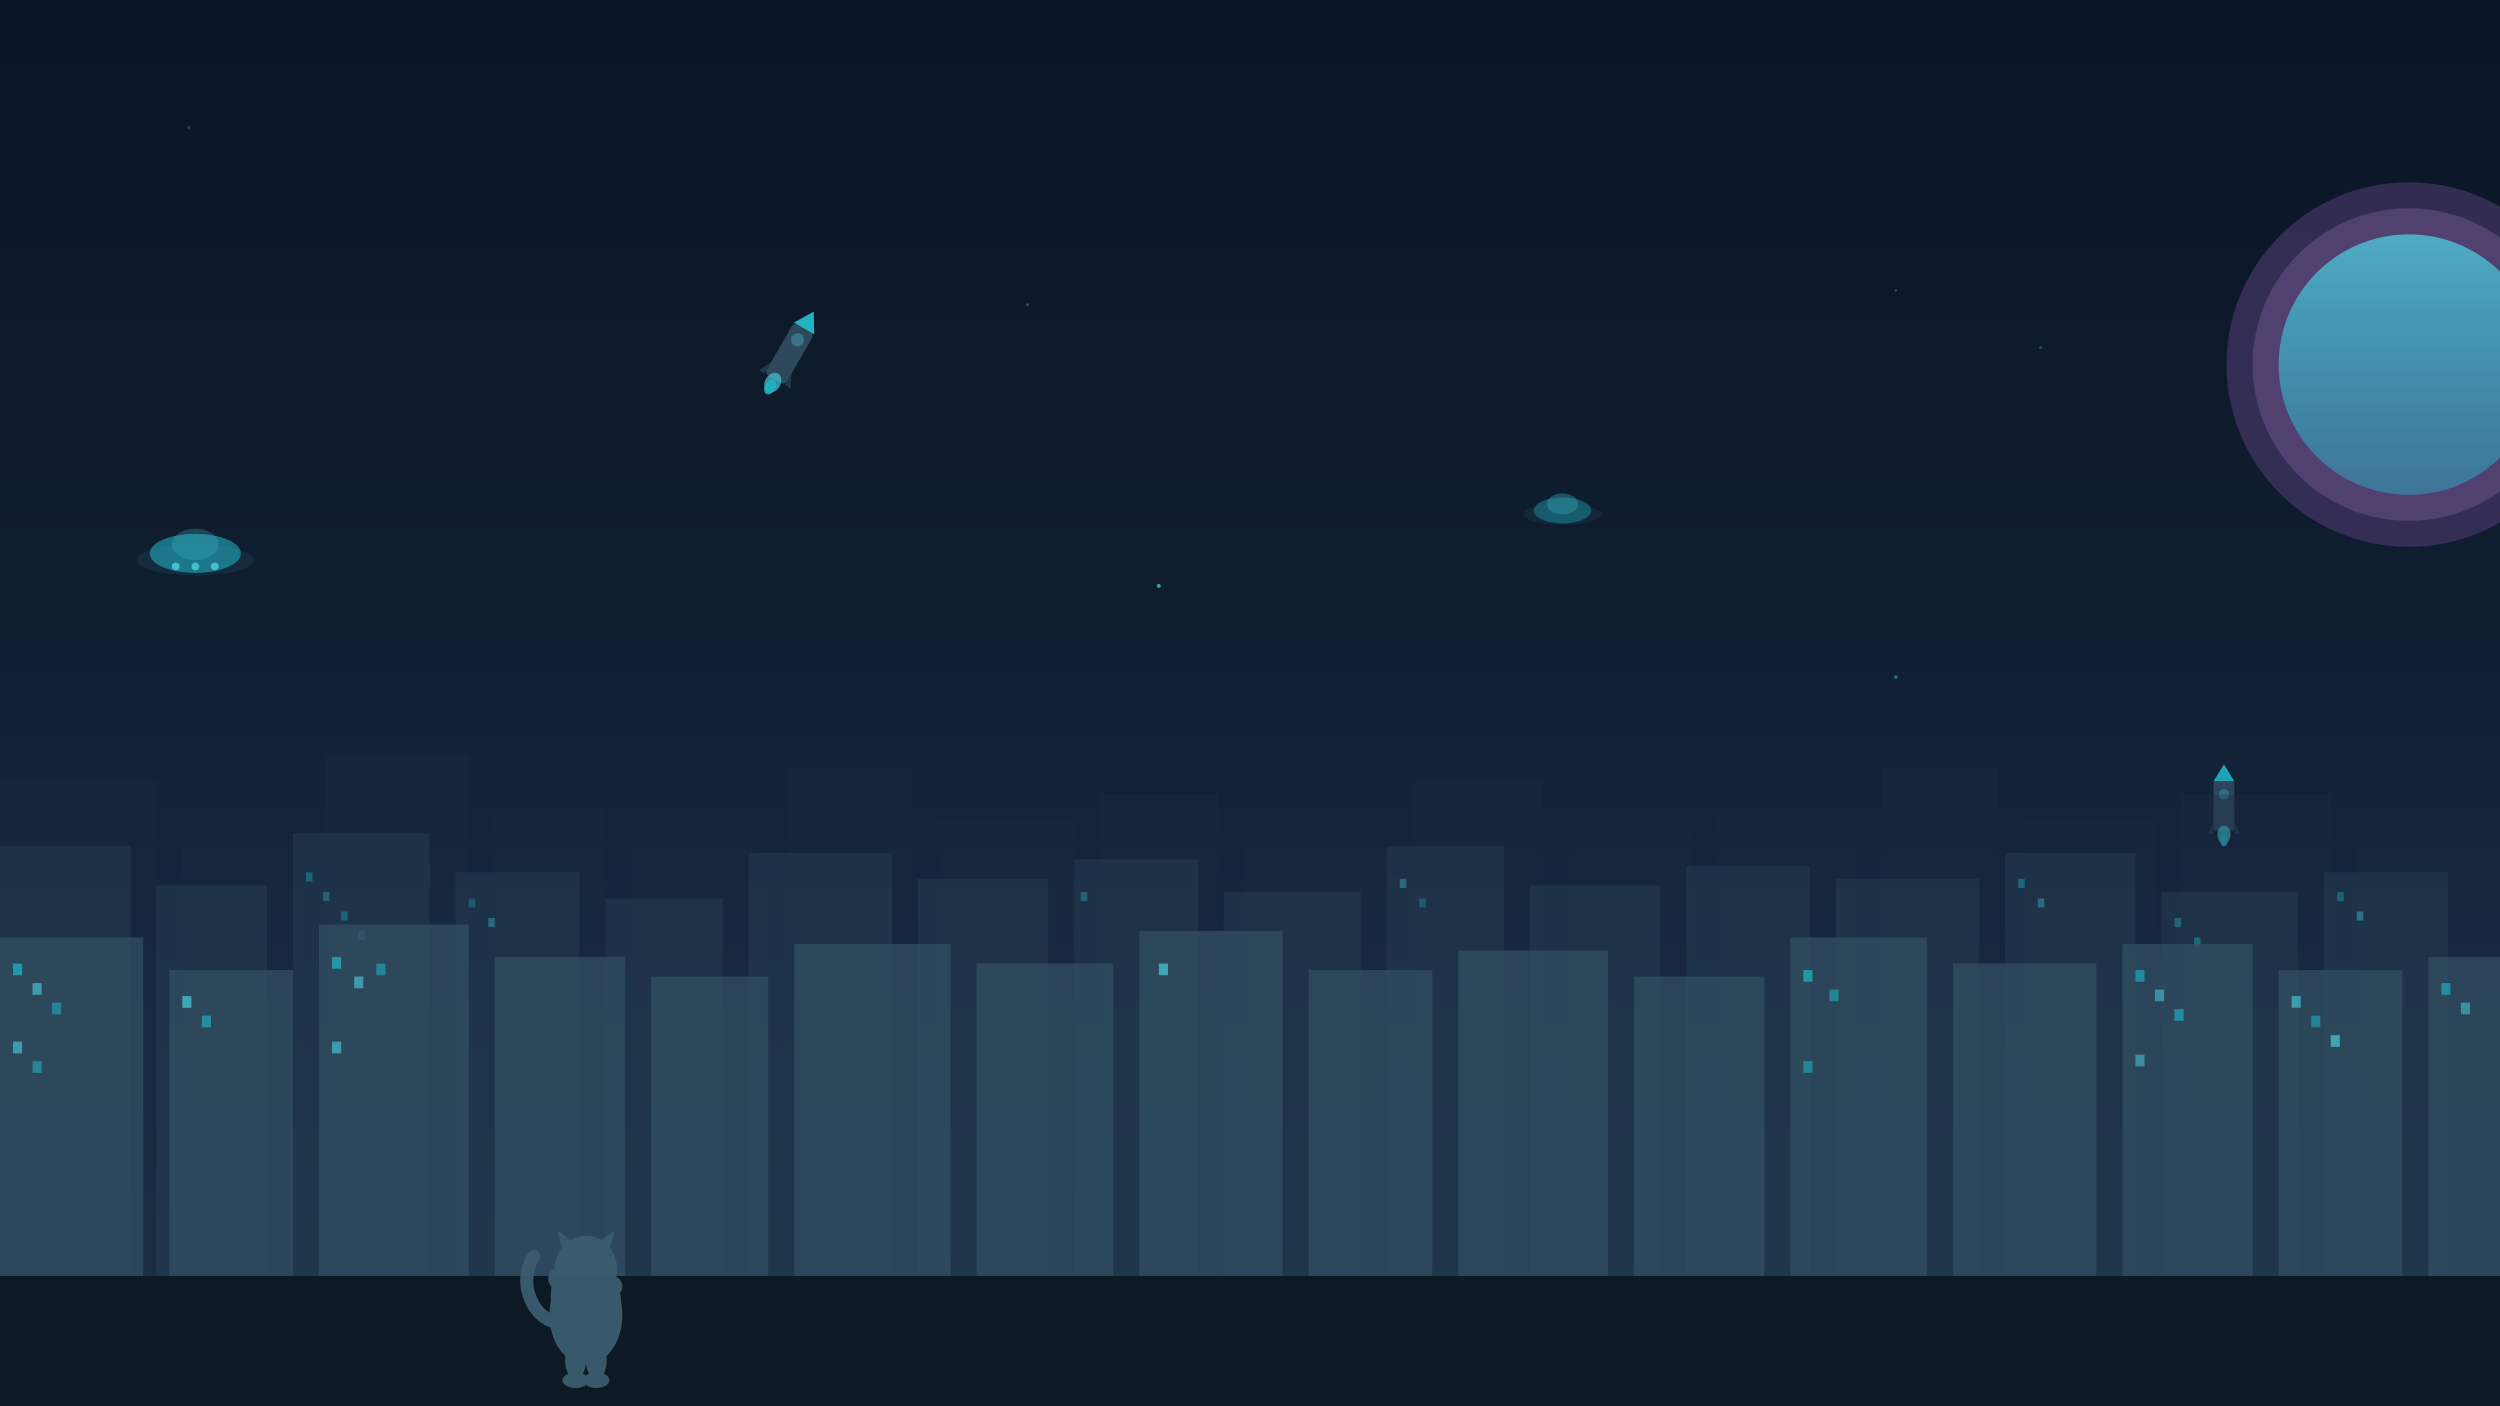 <svg viewBox="0 0 1920 1080" xmlns="http://www.w3.org/2000/svg">
  <defs>
    <!-- Gradients for layered city -->
    <linearGradient id="skyGradient" x1="0%" y1="0%" x2="0%" y2="100%">
      <stop offset="0%" style="stop-color:#0a1525;stop-opacity:1" />
      <stop offset="40%" style="stop-color:#0f1d30;stop-opacity:1" />
      <stop offset="70%" style="stop-color:#152840;stop-opacity:1" />
      <stop offset="100%" style="stop-color:#1a3248;stop-opacity:1" />
    </linearGradient>
    
    <linearGradient id="moonGlow" x1="0%" y1="0%" x2="0%" y2="100%">
      <stop offset="0%" style="stop-color:#4dd9e8;stop-opacity:0.7" />
      <stop offset="100%" style="stop-color:#22c3d4;stop-opacity:0.4" />
    </linearGradient>
    
    <!-- Glow filters for extra pop -->
    <filter id="glow">
      <feGaussianBlur stdDeviation="3" result="coloredBlur"/>
      <feMerge>
        <feMergeNode in="coloredBlur"/>
        <feMergeNode in="SourceGraphic"/>
      </feMerge>
    </filter>
    
    <filter id="strongGlow">
      <feGaussianBlur stdDeviation="5" result="coloredBlur"/>
      <feMerge>
        <feMergeNode in="coloredBlur"/>
        <feMergeNode in="SourceGraphic"/>
      </feMerge>
    </filter>
  </defs>
  
  <!-- Sky gradient background -->
  <rect width="1920" height="1080" fill="url(#skyGradient)"/>
  
  <!-- Fewer stars -->
  <circle cx="145" cy="98" r="1.2" fill="#4dd9e8" opacity="0.5" filter="url(#glow)"/>
  <circle cx="789" cy="234" r="1" fill="#4dd9e8" opacity="0.6" filter="url(#glow)"/>
  <circle cx="1567" cy="267" r="1.2" fill="#4dd9e8" opacity="0.5" filter="url(#glow)"/>
  <circle cx="1456" cy="223" r="1" fill="#4dd9e8" opacity="0.5" filter="url(#glow)"/>
  <circle cx="890" cy="450" r="1.5" fill="#4dd9e8" opacity="0.7" filter="url(#glow)">
    <animate attributeName="opacity" values="0.7;0.4;0.7" dur="3s" repeatCount="indefinite"/>
  </circle>
  <circle cx="1456" cy="520" r="1.3" fill="#22c3d4" opacity="0.6" filter="url(#glow)">
    <animate attributeName="opacity" values="0.6;0.3;0.6" dur="2.5s" repeatCount="indefinite"/>
  </circle>
  
  <!-- UFO 1 - Classic flying saucer (moved 100px left and 50px down) -->
  <g opacity="0.85">
    <!-- Saucer body -->
    <ellipse cx="150" cy="430" rx="45" ry="12" fill="#4dd9e8" opacity="0.3" filter="url(#glow)"/>
    <ellipse cx="150" cy="425" rx="35" ry="15" fill="#22c3d4" opacity="0.6"/>
    <!-- Dome -->
    <ellipse cx="150" cy="418" rx="18" ry="12" fill="#4dd9e8" opacity="0.5" filter="url(#glow)"/>
    <!-- Lights underneath -->
    <circle cx="135" cy="435" r="3" fill="#4dd9e8" filter="url(#strongGlow)">
      <animate attributeName="opacity" values="1;0.3;1" dur="1s" repeatCount="indefinite"/>
    </circle>
    <circle cx="150" cy="435" r="3" fill="#4dd9e8" filter="url(#strongGlow)">
      <animate attributeName="opacity" values="0.3;1;0.3" dur="1s" repeatCount="indefinite"/>
    </circle>
    <circle cx="165" cy="435" r="3" fill="#4dd9e8" filter="url(#strongGlow)">
      <animate attributeName="opacity" values="1;0.3;1" dur="1s" repeatCount="indefinite"/>
    </circle>
    
    <!-- Floating animation -->
    <animateTransform
      attributeName="transform"
      type="translate"
      values="0,0; 0,-8; 0,0"
      dur="3s"
      repeatCount="indefinite"/>
  </g>
  
  <!-- UFO 2 - Smaller, distant (raised 25px from 420 to 395) -->
  <g opacity="0.7">
    <ellipse cx="1200" cy="395" rx="30" ry="8" fill="#4dd9e8" opacity="0.3" filter="url(#glow)"/>
    <ellipse cx="1200" cy="392" rx="22" ry="10" fill="#22c3d4" opacity="0.5"/>
    <ellipse cx="1200" cy="387" rx="12" ry="8" fill="#4dd9e8" opacity="0.4"/>
    
    <animateTransform
      attributeName="transform"
      type="translate"
      values="0,0; 0,-6; 0,0"
      dur="4s"
      repeatCount="indefinite"/>
  </g>
  
  <!-- Rocket 1 - Moving from bottom left to top right towards the moon -->
  <g opacity="0.9">
    <g transform="rotate(30 609 267)">
      <!-- Rocket body -->
      <rect x="600" y="250" width="18" height="45" rx="3" fill="#324d62"/>
      <polygon points="600,250 609,235 618,250" fill="#22c3d4"/>
      <!-- Window -->
      <circle cx="609" cy="260" r="5" fill="#4dd9e8" opacity="0.6" filter="url(#glow)"/>
      <!-- Fins -->
      <polygon points="600,285 595,295 600,295" fill="#263d52"/>
      <polygon points="618,285 623,295 618,295" fill="#263d52"/>
      <!-- Flames -->
      <ellipse cx="609" cy="298" rx="6" ry="8" fill="#4dd9e8" opacity="0.7" filter="url(#strongGlow)">
        <animate attributeName="ry" values="8;12;8" dur="0.3s" repeatCount="indefinite"/>
      </ellipse>
      <ellipse cx="609" cy="302" rx="4" ry="6" fill="#22c3d4" opacity="0.9" filter="url(#strongGlow)">
        <animate attributeName="ry" values="6;10;6" dur="0.3s" repeatCount="indefinite"/>
      </ellipse>
    </g>
    
    <!-- Moving animation - from bottom left to top right (starting 300px further left) -->
    <animateTransform
      attributeName="transform"
      type="translate"
      from="-500 200"
      to="1200 -350"
      dur="25s"
      repeatCount="indefinite"/>
  </g>
  
  <!-- Rocket 2 - Vertical ascent (moved 200px to the right from original) -->
  <g opacity="0.8">
    <rect x="1700" y="600" width="16" height="38" rx="2" fill="#324d62"/>
    <polygon points="1700,600 1708,587 1716,600" fill="#22c3d4"/>
    <circle cx="1708" cy="610" r="4" fill="#4dd9e8" opacity="0.6" filter="url(#glow)"/>
    <polygon points="1700,632 1696,640 1700,640" fill="#263d52"/>
    <polygon points="1716,632 1720,640 1716,640" fill="#263d52"/>
    
    <ellipse cx="1708" cy="641" rx="5" ry="7" fill="#4dd9e8" opacity="0.7" filter="url(#strongGlow)">
      <animate attributeName="ry" values="7;11;7" dur="0.3s" repeatCount="indefinite"/>
    </ellipse>
    <ellipse cx="1708" cy="645" rx="3" ry="5" fill="#22c3d4" opacity="0.9" filter="url(#strongGlow)">
      <animate attributeName="ry" values="5;9;5" dur="0.3s" repeatCount="indefinite"/>
    </ellipse>
    
    <animateTransform
      attributeName="transform"
      type="translate"
      values="0,0; -50,-650"
      dur="20s"
      repeatCount="indefinite"/>
  </g>
  
  <!-- Large moon (moved 200px to the right) -->
  <circle cx="1850" cy="280" r="140" fill="#4d3a6e" opacity="0.6"/>
  <circle cx="1850" cy="280" r="120" fill="#5e4a7e" opacity="0.7"/>
  <circle cx="1850" cy="280" r="100" fill="url(#moonGlow)" filter="url(#strongGlow)">
    <animate attributeName="r" values="100;105;100" dur="4s" repeatCount="indefinite"/>
  </circle>
  
  <!-- Distant city skyline - more varied heights (extended 100px down) -->
  <g opacity="0.3">
    <rect x="0" y="600" width="120" height="380" fill="#1a2d3f"/>
    <rect x="140" y="650" width="90" height="330" fill="#1a2d3f"/>
    <rect x="250" y="580" width="110" height="400" fill="#1a2d3f"/>
    <rect x="380" y="620" width="85" height="360" fill="#1a2d3f"/>
    <rect x="485" y="640" width="100" height="340" fill="#1a2d3f"/>
    <rect x="605" y="590" width="95" height="390" fill="#1a2d3f"/>
    <rect x="720" y="630" width="105" height="350" fill="#1a2d3f"/>
    <rect x="845" y="610" width="90" height="370" fill="#1a2d3f"/>
    <rect x="955" y="650" width="110" height="330" fill="#1a2d3f"/>
    <rect x="1085" y="600" width="100" height="380" fill="#1a2d3f"/>
    <rect x="1205" y="640" width="95" height="340" fill="#1a2d3f"/>
    <rect x="1320" y="620" width="105" height="360" fill="#1a2d3f"/>
    <rect x="1445" y="590" width="90" height="390" fill="#1a2d3f"/>
    <rect x="1555" y="630" width="100" height="350" fill="#1a2d3f"/>
    <rect x="1675" y="610" width="115" height="370" fill="#1a2d3f"/>
    <rect x="1810" y="650" width="110" height="330" fill="#1a2d3f"/>
  </g>
  
  <!-- Mid-distance city skyline (extended 100px down) -->
  <g opacity="0.5">
    <rect x="0" y="650" width="100" height="330" fill="#263d52"/>
    <rect x="120" y="680" width="85" height="300" fill="#263d52"/>
    <rect x="225" y="640" width="105" height="340" fill="#263d52"/>
    <rect x="350" y="670" width="95" height="310" fill="#263d52"/>
    <rect x="465" y="690" width="90" height="290" fill="#263d52"/>
    <rect x="575" y="655" width="110" height="325" fill="#263d52"/>
    <rect x="705" y="675" width="100" height="305" fill="#263d52"/>
    <rect x="825" y="660" width="95" height="320" fill="#263d52"/>
    <rect x="940" y="685" width="105" height="295" fill="#263d52"/>
    <rect x="1065" y="650" width="90" height="330" fill="#263d52"/>
    <rect x="1175" y="680" width="100" height="300" fill="#263d52"/>
    <rect x="1295" y="665" width="95" height="315" fill="#263d52"/>
    <rect x="1410" y="675" width="110" height="305" fill="#263d52"/>
    <rect x="1540" y="655" width="100" height="325" fill="#263d52"/>
    <rect x="1660" y="685" width="105" height="295" fill="#263d52"/>
    <rect x="1785" y="670" width="95" height="310" fill="#263d52"/>
    
    <!-- Window lights -->
    <rect x="235" y="670" width="5" height="7" fill="#22c3d4" opacity="0.8" filter="url(#glow)">
      <animate attributeName="opacity" values="0.8;0.4;0.8" dur="4s" repeatCount="indefinite"/>
    </rect>
    <rect x="248" y="685" width="5" height="7" fill="#4dd9e8" opacity="0.6" filter="url(#glow)">
      <animate attributeName="opacity" values="0.6;0.3;0.6" dur="3.5s" repeatCount="indefinite"/>
    </rect>
    <rect x="262" y="700" width="5" height="7" fill="#22c3d4" opacity="0.7" filter="url(#glow)">
      <animate attributeName="opacity" values="0.7;0.3;0.7" dur="3.8s" repeatCount="indefinite"/>
    </rect>
    <rect x="275" y="715" width="5" height="7" fill="#4dd9e8" opacity="0.8" filter="url(#glow)">
      <animate attributeName="opacity" values="0.8;0.4;0.8" dur="4.2s" repeatCount="indefinite"/>
    </rect>
    <rect x="360" y="690" width="5" height="7" fill="#22c3d4" opacity="0.6" filter="url(#glow)">
      <animate attributeName="opacity" values="0.6;0.3;0.6" dur="3.3s" repeatCount="indefinite"/>
    </rect>
    <rect x="375" y="705" width="5" height="7" fill="#4dd9e8" opacity="0.7" filter="url(#glow)">
      <animate attributeName="opacity" values="0.7;0.4;0.7" dur="3.7s" repeatCount="indefinite"/>
    </rect>
    <rect x="830" y="685" width="5" height="7" fill="#4dd9e8" opacity="0.6" filter="url(#glow)">
      <animate attributeName="opacity" values="0.6;0.3;0.6" dur="3.4s" repeatCount="indefinite"/>
    </rect>
    <rect x="1075" y="675" width="5" height="7" fill="#4dd9e8" opacity="0.7" filter="url(#glow)">
      <animate attributeName="opacity" values="0.7;0.3;0.7" dur="3.2s" repeatCount="indefinite"/>
    </rect>
    <rect x="1090" y="690" width="5" height="7" fill="#22c3d4" opacity="0.6" filter="url(#glow)">
      <animate attributeName="opacity" values="0.6;0.3;0.6" dur="4s" repeatCount="indefinite"/>
    </rect>
    <rect x="1550" y="675" width="5" height="7" fill="#22c3d4" opacity="0.8" filter="url(#glow)">
      <animate attributeName="opacity" values="0.8;0.5;0.8" dur="3.7s" repeatCount="indefinite"/>
    </rect>
    <rect x="1565" y="690" width="5" height="7" fill="#4dd9e8" opacity="0.7" filter="url(#glow)">
      <animate attributeName="opacity" values="0.7;0.4;0.7" dur="3.5s" repeatCount="indefinite"/>
    </rect>
    <rect x="1670" y="705" width="5" height="7" fill="#4dd9e8" opacity="0.6" filter="url(#glow)">
      <animate attributeName="opacity" values="0.6;0.3;0.6" dur="4.1s" repeatCount="indefinite"/>
    </rect>
    <rect x="1685" y="720" width="5" height="7" fill="#22c3d4" opacity="0.8" filter="url(#glow)">
      <animate attributeName="opacity" values="0.8;0.4;0.8" dur="3.9s" repeatCount="indefinite"/>
    </rect>
    <rect x="1795" y="685" width="5" height="7" fill="#22c3d4" opacity="0.7" filter="url(#glow)">
      <animate attributeName="opacity" values="0.7;0.4;0.7" dur="3.6s" repeatCount="indefinite"/>
    </rect>
    <rect x="1810" y="700" width="5" height="7" fill="#4dd9e8" opacity="0.8" filter="url(#glow)">
      <animate attributeName="opacity" values="0.8;0.5;0.8" dur="4s" repeatCount="indefinite"/>
    </rect>
  </g>
  
  <!-- Foreground city skyline (extended 100px down) -->
  <g opacity="0.75">
    <rect x="0" y="720" width="110" height="260" fill="#324d62"/>
    <rect x="130" y="745" width="95" height="235" fill="#324d62"/>
    <rect x="245" y="710" width="115" height="270" fill="#324d62"/>
    <rect x="380" y="735" width="100" height="245" fill="#324d62"/>
    <rect x="500" y="750" width="90" height="230" fill="#324d62"/>
    <rect x="610" y="725" width="120" height="255" fill="#324d62"/>
    <rect x="750" y="740" width="105" height="240" fill="#324d62"/>
    <rect x="875" y="715" width="110" height="265" fill="#324d62"/>
    <rect x="1005" y="745" width="95" height="235" fill="#324d62"/>
    <rect x="1120" y="730" width="115" height="250" fill="#324d62"/>
    <rect x="1255" y="750" width="100" height="230" fill="#324d62"/>
    <rect x="1375" y="720" width="105" height="260" fill="#324d62"/>
    <rect x="1500" y="740" width="110" height="240" fill="#324d62"/>
    <rect x="1630" y="725" width="100" height="255" fill="#324d62"/>
    <rect x="1750" y="745" width="95" height="235" fill="#324d62"/>
    <rect x="1865" y="735" width="55" height="245" fill="#324d62"/>
    
    <!-- Window lights -->
    <rect x="10" y="740" width="7" height="9" fill="#22c3d4" opacity="0.9" filter="url(#glow)">
      <animate attributeName="opacity" values="0.9;0.5;0.9" dur="2.8s" repeatCount="indefinite"/>
    </rect>
    <rect x="25" y="755" width="7" height="9" fill="#4dd9e8" opacity="0.8" filter="url(#glow)">
      <animate attributeName="opacity" values="0.8;0.4;0.8" dur="3.3s" repeatCount="indefinite"/>
    </rect>
    <rect x="40" y="770" width="7" height="9" fill="#22c3d4" opacity="0.7" filter="url(#glow)">
      <animate attributeName="opacity" values="0.7;0.3;0.7" dur="2.5s" repeatCount="indefinite"/>
    </rect>
    <rect x="10" y="800" width="7" height="9" fill="#4dd9e8" opacity="0.8" filter="url(#glow)">
      <animate attributeName="opacity" values="0.8;0.4;0.8" dur="3.1s" repeatCount="indefinite"/>
    </rect>
    <rect x="25" y="815" width="7" height="9" fill="#22c3d4" opacity="0.7" filter="url(#glow)">
      <animate attributeName="opacity" values="0.7;0.4;0.7" dur="2.9s" repeatCount="indefinite"/>
    </rect>
    <rect x="140" y="765" width="7" height="9" fill="#4dd9e8" opacity="0.9" filter="url(#glow)">
      <animate attributeName="opacity" values="0.9;0.5;0.9" dur="3.4s" repeatCount="indefinite"/>
    </rect>
    <rect x="155" y="780" width="7" height="9" fill="#22c3d4" opacity="0.8" filter="url(#glow)">
      <animate attributeName="opacity" values="0.8;0.4;0.8" dur="3.2s" repeatCount="indefinite"/>
    </rect>
    <rect x="255" y="735" width="7" height="9" fill="#22c3d4" opacity="0.9" filter="url(#glow)">
      <animate attributeName="opacity" values="0.9;0.5;0.9" dur="2.8s" repeatCount="indefinite"/>
    </rect>
    <rect x="272" y="750" width="7" height="9" fill="#4dd9e8" opacity="0.8" filter="url(#glow)">
      <animate attributeName="opacity" values="0.8;0.4;0.8" dur="3.3s" repeatCount="indefinite"/>
    </rect>
    <rect x="289" y="740" width="7" height="9" fill="#22c3d4" opacity="0.7" filter="url(#glow)">
      <animate attributeName="opacity" values="0.7;0.3;0.7" dur="2.5s" repeatCount="indefinite"/>
    </rect>
    <rect x="255" y="800" width="7" height="9" fill="#4dd9e8" opacity="0.8" filter="url(#glow)">
      <animate attributeName="opacity" values="0.8;0.4;0.8" dur="3.1s" repeatCount="indefinite"/>
    </rect>
    <rect x="890" y="740" width="7" height="9" fill="#4dd9e8" opacity="0.9" filter="url(#glow)">
      <animate attributeName="opacity" values="0.9;0.5;0.9" dur="3.1s" repeatCount="indefinite"/>
    </rect>
    <rect x="1385" y="745" width="7" height="9" fill="#22c3d4" opacity="0.9" filter="url(#glow)">
      <animate attributeName="opacity" values="0.9;0.5;0.9" dur="2.6s" repeatCount="indefinite"/>
    </rect>
    <rect x="1405" y="760" width="7" height="9" fill="#22c3d4" opacity="0.7" filter="url(#glow)">
      <animate attributeName="opacity" values="0.7;0.3;0.7" dur="3.4s" repeatCount="indefinite"/>
    </rect>
    <rect x="1385" y="815" width="7" height="9" fill="#22c3d4" opacity="0.7" filter="url(#glow)">
      <animate attributeName="opacity" values="0.7;0.4;0.7" dur="3.5s" repeatCount="indefinite"/>
    </rect>
    <rect x="1640" y="745" width="7" height="9" fill="#22c3d4" opacity="0.8" filter="url(#glow)">
      <animate attributeName="opacity" values="0.8;0.4;0.8" dur="3.3s" repeatCount="indefinite"/>
    </rect>
    <rect x="1655" y="760" width="7" height="9" fill="#4dd9e8" opacity="0.7" filter="url(#glow)">
      <animate attributeName="opacity" values="0.7;0.3;0.7" dur="3.1s" repeatCount="indefinite"/>
    </rect>
    <rect x="1670" y="775" width="7" height="9" fill="#22c3d4" opacity="0.8" filter="url(#glow)">
      <animate attributeName="opacity" values="0.8;0.5;0.8" dur="3.6s" repeatCount="indefinite"/>
    </rect>
    <rect x="1640" y="810" width="7" height="9" fill="#4dd9e8" opacity="0.7" filter="url(#glow)">
      <animate attributeName="opacity" values="0.7;0.4;0.7" dur="2.9s" repeatCount="indefinite"/>
    </rect>
    <rect x="1760" y="765" width="7" height="9" fill="#4dd9e8" opacity="0.8" filter="url(#glow)">
      <animate attributeName="opacity" values="0.8;0.5;0.8" dur="3.4s" repeatCount="indefinite"/>
    </rect>
    <rect x="1775" y="780" width="7" height="9" fill="#22c3d4" opacity="0.7" filter="url(#glow)">
      <animate attributeName="opacity" values="0.7;0.4;0.7" dur="2.7s" repeatCount="indefinite"/>
    </rect>
    <rect x="1790" y="795" width="7" height="9" fill="#4dd9e8" opacity="0.9" filter="url(#glow)">
      <animate attributeName="opacity" values="0.9;0.5;0.9" dur="3.2s" repeatCount="indefinite"/>
    </rect>
    <rect x="1875" y="755" width="7" height="9" fill="#22c3d4" opacity="0.8" filter="url(#glow)">
      <animate attributeName="opacity" values="0.8;0.4;0.8" dur="3.5s" repeatCount="indefinite"/>
    </rect>
    <rect x="1890" y="770" width="7" height="9" fill="#4dd9e8" opacity="0.7" filter="url(#glow)">
      <animate attributeName="opacity" values="0.7;0.3;0.7" dur="2.8s" repeatCount="indefinite"/>
    </rect>
  </g>
  
  <!-- Ground/street level (extended 100px down) -->
  <rect x="0" y="980" width="1920" height="200" fill="#0d1820" opacity="0.9"/>
  
  <!-- Maneki-neko style cat walking (raised 10px from 1020 to 1010) -->
  <g opacity="0.95">
    <!-- Cat body (rounded, sitting-style but upright) -->
    <ellipse cx="450" cy="1010" rx="28" ry="38" fill="#3a5c6e"/>
    
    <!-- Cat head (large, round) -->
    <ellipse cx="450" cy="975" rx="24" ry="26" fill="#3a5c6e"/>
    
    <!-- Cat ears (pointed, triangular) -->
    <path d="M 432 960 L 428 945 L 442 955 Z" fill="#3a5c6e"/>
    <path d="M 468 960 L 472 945 L 458 955 Z" fill="#3a5c6e"/>
    
    <!-- Cat tail (thick, curved up behind) -->
    <path d="M 425 1015 Q 410 1010 405 990 Q 403 975 410 965" stroke="#3a5c6e" stroke-width="10" fill="none" stroke-linecap="round"/>
    
    <!-- Left arm raised (waving paw) -->
    <ellipse cx="430" cy="995" rx="7" ry="16" fill="#3a5c6e">
      <animateTransform attributeName="transform" type="rotate" values="0 430 995; -15 430 995; 0 430 995" dur="1.5s" repeatCount="indefinite"/>
    </ellipse>
    <circle cx="430" cy="982" r="9" fill="#3a5c6e">
      <animateTransform attributeName="transform" type="rotate" values="0 430 995; -15 430 995; 0 430 995" dur="1.5s" repeatCount="indefinite"/>
    </circle>
    
    <!-- Right arm at side -->
    <ellipse cx="470" cy="1000" rx="7" ry="14" fill="#3a5c6e"/>
    <circle cx="470" cy="988" r="8" fill="#3a5c6e"/>
    
    <!-- Legs (walking animation) -->
    <g id="leftLeg">
      <ellipse cx="442" cy="1045" rx="8" ry="14" fill="#3a5c6e"/>
      <ellipse cx="442" cy="1060" rx="10" ry="6" fill="#3a5c6e"/>
      <animateTransform
        attributeName="transform"
        type="rotate"
        values="0 442 1035; 20 442 1035; 0 442 1035; -20 442 1035; 0 442 1035"
        dur="1s"
        repeatCount="indefinite"/>
    </g>
    
    <g id="rightLeg">
      <ellipse cx="458" cy="1045" rx="8" ry="14" fill="#3a5c6e"/>
      <ellipse cx="458" cy="1060" rx="10" ry="6" fill="#3a5c6e"/>
      <animateTransform
        attributeName="transform"
        type="rotate"
        values="0 458 1035; -20 458 1035; 0 458 1035; 20 458 1035; 0 458 1035"
        dur="1s"
        repeatCount="indefinite"/>
    </g>
    
    <!-- Animation: Cat walking slowly across screen -->
    <animateTransform
      attributeName="transform"
      type="translate"
      from="0 0"
      to="1200 0"
      dur="60s"
      repeatCount="indefinite"/>
  </g>
  
</svg>
